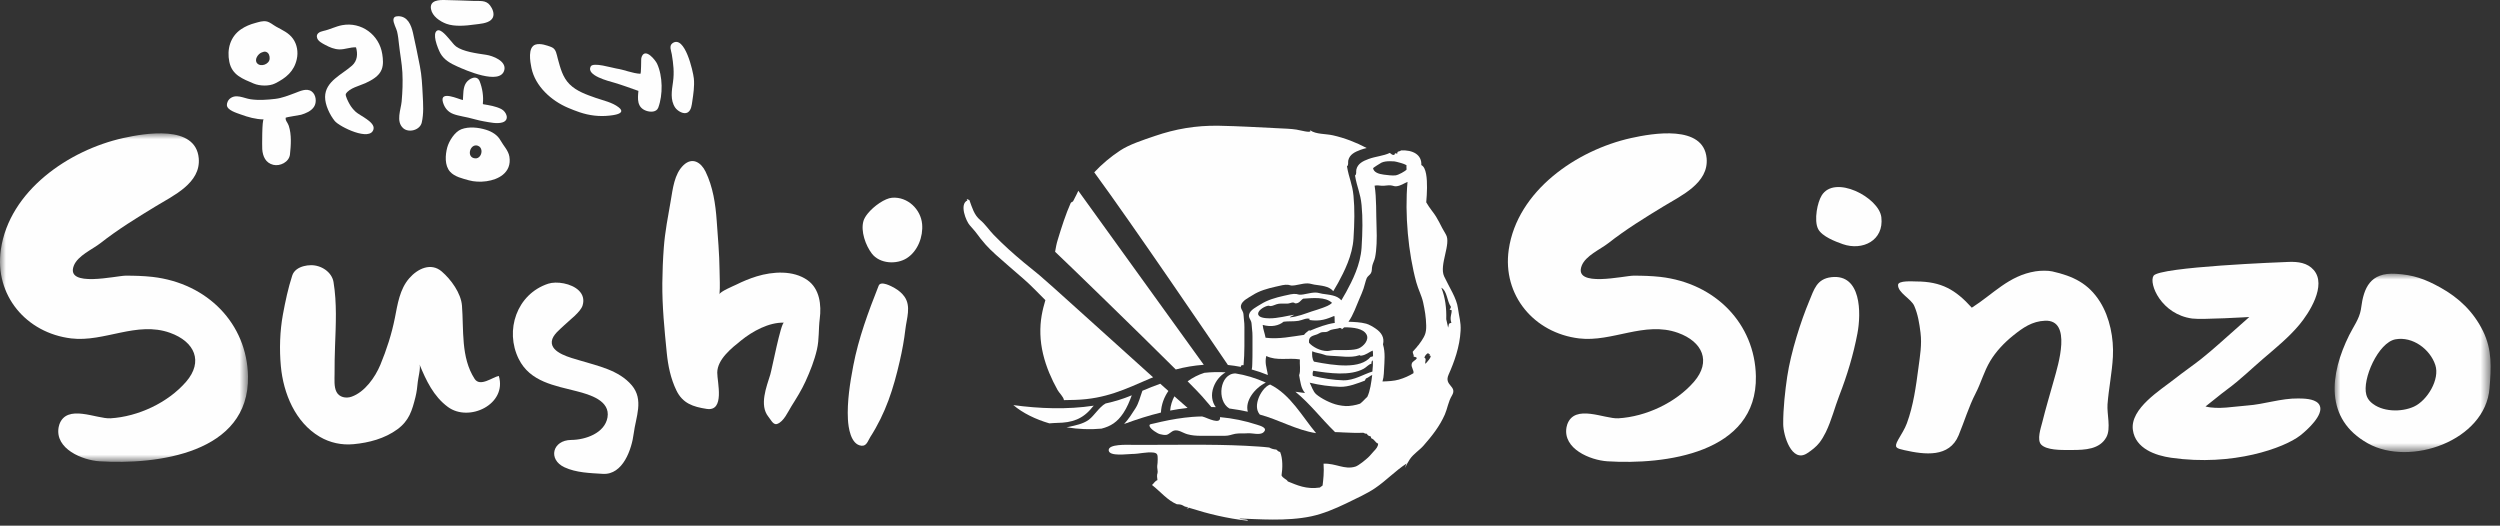 <?xml version="1.0" encoding="UTF-8"?>
<svg width="214px" height="45px" viewBox="0 0 214 45" version="1.1" xmlns="http://www.w3.org/2000/svg" xmlns:xlink="http://www.w3.org/1999/xlink">
    <rect x="0" y="0" width="214" height="45" fill="#333333" stroke="none"/>
    <title>Group 73</title>
    <defs>
        <polygon id="path-1" points="0 0 21.23 0 21.23 28.123 0 28.123"></polygon>
        <polygon id="path-3" points="0 -3.55271368e-15 13.353 -3.55271368e-15 13.353 15.272 0 15.272"></polygon>
    </defs>
    <g id="고객App" stroke="none" stroke-width="1" fill="none" fill-rule="evenodd">
        <g id="주문_메뉴열람" transform="translate(-37, -30)">
            <g id="Group-73" transform="translate(37, 30)">
                <path d="M58.893,9.608 C58.883,9.617 58.87,9.622 58.859,9.629 C58.526,9.824 57.989,9.496 57.797,9.213 C57.355,8.559 57.504,7.752 57.609,7.019 C57.727,6.197 57.64,5.468 57.506,4.651 C57.456,4.343 57.243,3.921 57.572,3.693 C58.622,2.974 59.33,6.107 59.394,6.722 C59.458,7.38 59.352,8.051 59.256,8.703 C59.211,9.005 59.171,9.418 58.893,9.608" id="Fill-1" fill="#FEFEFE"></path>
                <path d="M54.951,4.808 C55.282,4.109 56.105,5.152 56.246,5.454 C56.736,6.51 56.757,8.121 56.347,9.216 C56.189,9.631 55.639,9.601 55.308,9.48 C54.521,9.191 54.578,8.476 54.649,7.781 C53.97,7.544 53.263,7.279 52.568,7.075 C52.126,6.946 50.15,6.468 50.563,5.69 C50.77,5.298 52.387,5.81 52.748,5.863 C53.429,5.965 54.134,6.281 54.81,6.315 C54.898,6.321 54.87,5.146 54.888,5.038 C54.9,4.944 54.923,4.869 54.951,4.808" id="Fill-3" fill="#FEFEFE"></path>
                <path d="M41.096,13.347 C41.292,13.071 41.27,12.601 40.9,12.474 C40.242,12.244 39.874,13.484 40.667,13.556 C40.852,13.574 40.999,13.484 41.096,13.347 M43.045,14.958 C42.3,15.564 41.004,15.677 40.136,15.435 C39.592,15.279 38.917,15.136 38.525,14.697 C38.047,14.161 38.114,13.259 38.283,12.625 C38.435,12.074 38.923,11.278 39.495,11.062 C40.144,10.817 40.959,10.908 41.605,11.109 C42.111,11.269 42.584,11.546 42.846,12.022 C43.096,12.474 43.51,12.871 43.602,13.397 C43.721,14.097 43.474,14.608 43.045,14.958" id="Fill-5" fill="#FEFEFE"></path>
                <path d="M42.194,1.484 C42.159,1.563 42.107,1.636 42.034,1.705 C41.698,2.011 41.061,2.042 40.633,2.099 C39.894,2.203 38.918,2.297 38.205,2.035 C37.66,1.834 37.009,1.392 36.895,0.783 C36.747,-0.004 37.631,-0.012 38.129,0.003 C38.932,0.023 39.737,0.043 40.541,0.079 C41.072,0.103 41.59,-0.013 41.948,0.461 C42.159,0.74 42.333,1.152 42.194,1.484" id="Fill-7" fill="#FEFEFE"></path>
                <path d="M29.609,8.028 C29.517,8.171 29.841,8.765 29.916,8.9 C30.053,9.15 30.231,9.367 30.437,9.561 C30.789,9.896 32.119,10.438 31.974,11.054 C31.713,12.158 29.055,10.85 28.653,10.355 C28.232,9.838 27.822,8.977 27.827,8.299 C27.837,6.952 29.292,6.378 30.143,5.607 C30.594,5.199 30.639,4.613 30.475,4.052 C29.992,4.027 29.537,4.238 29.055,4.229 C28.614,4.22 28.209,4.043 27.827,3.838 C27.593,3.713 27.249,3.539 27.153,3.273 C27.012,2.879 27.366,2.715 27.68,2.648 C28.23,2.533 28.732,2.257 29.289,2.154 C30.935,1.849 32.469,2.98 32.722,4.631 C32.788,5.058 32.832,5.531 32.673,5.943 C32.447,6.533 31.819,6.865 31.279,7.118 C30.772,7.349 29.924,7.53 29.609,8.028" id="Fill-9" fill="#FEFEFE"></path>
                <path d="M24.461,10.07 C24.398,10.309 24.626,10.488 24.715,10.756 C24.969,11.525 24.906,12.42 24.822,13.216 C24.75,13.875 23.966,14.252 23.392,14.109 C22.737,13.947 22.492,13.389 22.448,12.772 C22.434,12.553 22.424,10.216 22.575,10.222 C21.891,10.213 21.228,10.027 20.589,9.791 C20.269,9.672 19.436,9.437 19.422,8.998 C19.416,8.822 19.511,8.595 19.642,8.476 C20.177,7.988 20.849,8.408 21.446,8.496 C22.148,8.599 22.868,8.545 23.569,8.463 C24.152,8.394 24.698,8.168 25.245,7.967 C25.675,7.808 26.24,7.516 26.675,7.824 C27.057,8.094 27.136,8.761 26.878,9.144 C26.631,9.517 26.181,9.701 25.77,9.824 C25.656,9.855 24.469,10.037 24.461,10.07" id="Fill-11" fill="#FEFEFE"></path>
                <path d="M23.031,4.691 C22.984,4.576 22.901,4.48 22.772,4.438 C22.641,4.394 22.54,4.441 22.417,4.484 C22.092,4.595 21.739,5.109 22.01,5.416 C22.316,5.765 23.044,5.504 23.08,5.039 C23.089,4.923 23.076,4.798 23.031,4.691 M20.632,2.506 C20.993,2.259 21.417,2.082 21.85,1.968 C22.155,1.886 22.501,1.765 22.817,1.833 C23.125,1.898 23.365,2.13 23.633,2.278 C24.166,2.578 24.715,2.8 25.084,3.32 C25.438,3.821 25.536,4.461 25.406,5.056 C25.177,6.112 24.478,6.679 23.543,7.144 C23.042,7.392 22.23,7.368 21.723,7.154 C20.769,6.747 19.866,6.434 19.631,5.298 C19.409,4.226 19.705,3.138 20.632,2.506" id="Fill-13" fill="#FEFEFE"></path>
                <path d="M39.199,9.878 C39.066,9.845 38.934,9.807 38.805,9.758 C38.334,9.584 38.05,9.221 37.914,8.746 C37.615,7.697 39.267,8.498 39.624,8.566 L39.624,8.563 C39.668,8.09 39.618,7.512 39.891,7.099 C40.142,6.719 40.83,6.367 41.063,6.967 C41.29,7.543 41.405,8.26 41.331,8.871 C41.337,8.892 41.356,8.895 41.356,8.921 C41.879,9.008 42.431,9.091 42.909,9.333 C43.361,9.565 43.653,10.283 43.006,10.479 C42.534,10.621 41.9,10.469 41.427,10.389 C40.966,10.315 40.523,10.167 40.069,10.066 C39.781,10.001 39.486,9.951 39.199,9.878" id="Fill-15" fill="#FEFEFE"></path>
                <path d="M37.283,3.451 C37.207,3.091 37.206,2.759 37.403,2.627 C37.736,2.41 38.316,3.194 38.502,3.392 C38.671,3.569 38.839,3.832 39.038,3.978 C39.64,4.416 40.764,4.566 41.611,4.691 C42.168,4.771 43.365,5.22 43.169,5.999 C42.831,7.341 39.794,5.98 39.147,5.691 C38.574,5.437 38.007,5.126 37.694,4.558 C37.595,4.377 37.381,3.894 37.283,3.451" id="Fill-17" fill="#FEFEFE"></path>
                <path d="M33.678,1.664 C33.693,1.501 33.801,1.388 34.086,1.387 C34.894,1.387 35.196,2.139 35.35,2.809 C35.568,3.75 35.751,4.718 35.943,5.667 C36.104,6.475 36.139,7.298 36.183,8.119 C36.223,8.908 36.282,9.718 36.1,10.496 C35.945,11.145 34.988,11.391 34.518,10.977 C33.867,10.396 34.319,9.383 34.382,8.676 C34.453,7.855 34.489,7.029 34.444,6.203 C34.4,5.393 34.238,4.596 34.153,3.792 C34.114,3.423 34.076,3.058 33.99,2.696 C33.928,2.43 33.652,1.962 33.678,1.664" id="Fill-19" fill="#FEFEFE"></path>
                <path d="M52.811,9.785 C52.59,9.85 52.325,9.879 52.178,9.896 C51.307,9.994 50.443,9.89 49.614,9.609 C49.301,9.504 48.95,9.367 48.62,9.226 C47.195,8.623 45.813,7.385 45.491,5.813 C45.387,5.309 45.151,4.027 45.848,3.814 C46.262,3.688 46.824,3.883 47.209,4.035 C47.608,4.19 47.645,4.651 47.751,5.039 C47.964,5.814 48.164,6.623 48.754,7.209 C49.367,7.819 50.207,8.101 51.006,8.383 C51.649,8.606 52.408,8.76 52.956,9.185 C53.377,9.513 53.144,9.688 52.811,9.785" id="Fill-21" fill="#FEFEFE"></path>
                <path d="M100.527,33.924 C100.333,34.294 100.2,34.699 100.164,35.145 C100.649,35.049 101.147,34.973 101.658,34.915 C101.385,34.682 100.999,34.344 100.527,33.924" id="Fill-23" fill="#FEFEFE"></path>
                <path d="M107.611,36.359 C106.572,36.019 105.507,35.802 104.426,35.705 C104.43,35.713 104.436,35.726 104.437,35.736 C104.493,36.367 103.353,35.791 103.12,35.717 C103.041,35.692 102.97,35.67 102.9,35.648 C102.62,35.654 102.34,35.665 102.058,35.687 C101.168,35.757 100.284,35.908 99.412,36.1 C99.186,36.15 98.964,36.203 98.74,36.257 C98.508,36.314 98.333,36.296 98.417,36.511 C98.503,36.737 99.063,37.105 99.289,37.163 C99.447,37.202 99.689,37.257 99.854,37.222 C100.083,37.172 100.262,36.923 100.505,36.857 C100.882,36.759 101.254,37.064 101.632,37.168 C102.028,37.279 102.379,37.302 102.789,37.305 C102.999,37.306 103.211,37.306 103.424,37.306 C103.894,37.306 104.374,37.305 104.847,37.305 C105.213,37.305 105.418,37.193 105.744,37.132 C106.072,37.072 106.496,37.116 106.809,37.088 C107.175,37.054 107.848,37.278 108.146,37.012 C108.583,36.627 107.866,36.442 107.611,36.359" id="Fill-25" fill="#FEFEFE"></path>
                <path d="M97.196,34.951 C96.902,35.414 96.601,35.888 96.225,36.29 C96.25,36.281 96.276,36.273 96.3,36.266 C97.34,35.887 98.342,35.564 99.376,35.314 C99.409,34.621 99.645,34.004 100.014,33.467 C99.793,33.271 99.562,33.065 99.319,32.847 C98.811,33.031 98.301,33.231 97.79,33.449 C97.597,33.962 97.496,34.478 97.196,34.951" id="Fill-27" fill="#FEFEFE"></path>
                <path d="M106.204,31.402 C106.234,31.384 106.228,31.355 106.226,31.269 C106.296,31.342 106.363,31.189 106.447,31.275 C106.551,30.211 106.514,29.054 106.522,27.996 C106.524,27.806 106.51,27.576 106.482,27.375 C106.456,27.162 106.458,26.926 106.418,26.773 C106.359,26.561 106.168,26.408 106.231,26.131 C106.323,25.74 106.883,25.48 107.24,25.254 C107.806,24.896 108.47,24.701 109.218,24.535 C109.598,24.447 109.987,24.341 110.274,24.381 C110.38,24.396 110.472,24.439 110.539,24.441 C110.953,24.461 111.419,24.256 111.922,24.259 C112.128,24.259 112.298,24.33 112.5,24.363 C113.095,24.455 113.734,24.479 114.108,24.902 C114.115,24.91 114.121,24.92 114.128,24.927 C114.267,24.683 114.412,24.449 114.534,24.228 C115.071,23.24 115.767,21.88 115.86,20.415 C115.943,19.08 115.97,17.905 115.86,16.769 C115.761,15.727 115.478,15.293 115.301,14.238 C115.458,14.124 115.37,13.91 115.414,13.724 C115.533,13.211 115.989,13.002 116.454,12.829 C116.627,12.762 116.808,12.715 116.989,12.67 C116.078,12.187 115.099,11.809 114.1,11.584 C113.487,11.444 112.65,11.504 112.172,11.164 C112.111,11.175 112.143,11.216 112.175,11.216 C112.167,11.397 111.33,11.15 110.968,11.093 C110.477,11.019 109.977,11.007 109.433,10.98 C107.545,10.889 106.143,10.8 104.339,10.764 C102.346,10.727 100.584,11.052 98.897,11.627 C97.815,11.994 96.665,12.368 95.877,12.89 C95.051,13.436 94.317,14.058 93.667,14.75 C96.877,19.123 103.939,29.519 105.108,31.242 C105.47,31.279 105.835,31.332 106.204,31.402" id="Fill-29" fill="#FEFEFE"></path>
                <path d="M107.725,34.101 C107.551,34.583 107.513,35.097 107.838,35.486 C109.455,35.919 110.976,36.821 112.658,37.078 C111.475,35.667 110.469,33.777 108.722,32.915 C108.258,33.066 107.865,33.709 107.725,34.101" id="Fill-31" fill="#FEFEFE"></path>
                <path d="M102.92,33.949 C103.177,34.246 103.432,34.543 103.687,34.842 C103.815,34.845 103.944,34.842 104.072,34.851 C103.735,34.397 103.646,33.779 103.875,33.146 C104.073,32.595 104.441,32.15 104.91,31.871 C104.3,31.832 103.695,31.849 103.093,31.913 C102.577,32.076 102.09,32.326 101.66,32.64 C102.291,33.277 102.744,33.746 102.92,33.949" id="Fill-33" fill="#FEFEFE"></path>
                <path d="M89.484,25.691 C89.237,26.534 89.021,27.427 89.057,28.603 C89.091,29.749 89.381,30.871 89.817,31.925 C90.025,32.425 90.264,32.912 90.527,33.384 C90.67,33.642 91.026,33.949 91.075,34.251 C91.397,34.246 91.718,34.241 92.043,34.23 C94.647,34.144 96.304,33.326 98.453,32.398 C98.538,32.363 98.621,32.332 98.706,32.298 C95.009,28.98 89.55,24.017 88.963,23.546 C88.069,22.83 87.18,22.103 86.331,21.332 C85.9,20.937 85.479,20.535 85.072,20.117 C84.68,19.715 84.33,19.179 83.897,18.826 C83.386,18.41 83.207,17.752 82.98,17.125 C82.907,17.095 82.835,17.062 82.761,17.039 C82.741,17.056 82.797,17.141 82.807,17.159 C82.099,17.48 82.708,18.947 83.001,19.27 C83.864,20.226 83.537,19.987 84.385,20.957 C85.235,21.926 87.558,23.73 88.454,24.658 C88.792,25.009 89.135,25.352 89.484,25.691" id="Fill-35" fill="#FEFEFE"></path>
                <path d="M123.798,27.326 C123.829,26.402 123.718,25.471 123.377,24.625 C123.89,24.918 123.853,25.781 124.194,26.25 C124.208,26.383 124.114,26.419 124.094,26.521 C124.18,26.523 124.283,26.508 124.261,26.621 C124.272,26.855 124.076,27.193 124.24,27.635 C124.138,27.646 124.058,27.677 124.025,27.75 C124.004,27.847 123.984,27.947 123.961,28.047 C123.91,27.795 123.854,27.548 123.798,27.326 M122.017,31.143 C121.946,30.96 122.149,30.715 121.927,30.621 C121.97,30.443 122.102,30.29 122.27,30.213 C122.269,30.316 122.314,30.34 122.402,30.305 C122.388,30.446 122.295,30.409 122.42,30.441 C122.628,30.495 122.086,31.072 122.017,31.143 M121.674,29.189 C121.591,29.314 121.51,29.427 121.427,29.533 C121.375,29.579 121.331,29.631 121.294,29.695 C121.178,29.834 121.058,29.965 120.932,30.104 C120.925,30.283 121.039,30.355 121.016,30.549 C121.039,30.525 121.228,30.556 121.283,30.646 C121.193,30.869 120.91,30.89 120.844,31.14 C120.763,31.433 121.06,31.701 120.988,31.949 C120.613,32.172 120.222,32.355 119.737,32.496 C119.328,32.614 118.807,32.64 118.341,32.654 C118.37,32.541 118.401,32.429 118.419,32.316 C118.455,32.092 118.463,31.867 118.474,31.641 C118.508,30.924 118.597,30.185 118.384,29.484 C118.53,28.877 118.23,28.457 117.776,28.141 C117.54,27.975 117.191,27.773 116.945,27.707 C116.453,27.576 115.922,27.56 115.427,27.541 C115.842,26.974 116.095,26.189 116.366,25.576 C116.499,25.279 116.617,24.996 116.723,24.693 C116.821,24.407 116.878,24.082 116.994,23.805 C117.065,23.644 117.254,23.549 117.35,23.387 C117.462,23.195 117.409,23.002 117.471,22.736 C117.527,22.501 117.655,22.285 117.706,22.039 C117.843,21.367 117.872,20.43 117.834,19.467 C117.784,18.242 117.838,16.963 117.666,15.892 C117.884,15.849 118.032,15.877 118.268,15.9 C118.486,15.924 118.789,15.841 119.038,15.867 C119.232,15.884 119.359,15.959 119.499,15.947 C119.893,15.917 120.168,15.699 120.484,15.568 C120.235,18.364 120.552,21.672 121.237,24.172 C121.405,24.787 121.694,25.305 121.819,25.881 C121.957,26.525 122.068,27.119 122.083,27.871 C122.094,28.508 121.957,28.753 121.674,29.189 M117.324,30.551 C116.439,31.611 114.297,31.31 112.477,30.955 C112.316,30.736 112.298,30.366 112.325,30.07 C112.628,30.209 112.99,30.233 113.323,30.352 C113.511,30.423 113.621,30.446 113.879,30.453 C114.682,30.476 115.642,30.658 116.33,30.416 C116.432,30.359 116.439,30.495 116.525,30.441 C116.924,30.394 117.173,30.15 117.497,30.008 C117.548,30.134 117.512,30.328 117.532,30.479 C117.489,30.539 117.398,30.532 117.324,30.551 M117.476,31.806 C116.75,32.016 115.923,32.577 114.978,32.555 C114.136,32.534 113.228,32.387 112.384,32.18 C112.346,32.079 112.351,31.849 112.42,31.737 C113.797,31.953 115.584,32.203 116.743,31.557 C116.977,31.429 117.132,31.203 117.395,31.129 C117.398,30.96 117.404,30.917 117.507,30.847 C117.542,31.131 117.511,31.469 117.476,31.806 M117.039,33.975 C116.838,34.146 116.653,34.387 116.421,34.555 C116.058,34.688 115.517,34.773 115.196,34.758 C114.99,34.748 114.787,34.721 114.542,34.669 C113.908,34.536 113.075,34.101 112.666,33.748 C112.398,33.517 112.264,33.055 112.109,32.758 C112.965,32.965 113.826,33.082 114.703,33.111 C115.434,33.135 116.249,32.797 116.826,32.584 C116.866,32.531 116.885,32.451 116.927,32.398 C117.122,32.339 117.317,32.136 117.461,32.101 C117.382,32.722 117.289,33.464 117.039,33.975 M112.744,28.62 C112.874,28.574 112.993,28.476 113.114,28.447 C113.265,28.411 113.425,28.441 113.563,28.408 C113.708,28.373 113.811,28.273 113.933,28.236 C114.214,28.151 114.47,28.158 114.697,28.069 C114.77,28.092 114.867,28.098 114.855,28.188 C114.942,28.151 114.987,28.061 115.073,28.019 C115.869,28.015 116.688,28.123 116.968,28.623 C117.236,29.097 116.708,29.652 116.312,29.821 C115.842,30.019 114.966,29.954 114.267,29.963 C114.029,29.965 113.809,30.047 113.611,30.047 C113.015,30.051 112.358,29.695 112.054,29.341 C111.982,28.793 112.371,28.749 112.744,28.62 M111.626,28.664 C110.584,28.805 109.452,29.055 108.332,28.909 C108.267,28.53 108.123,28.212 108.085,27.812 C108.831,28.025 109.478,27.873 109.877,27.538 C110.289,27.481 110.713,27.534 111.146,27.463 C111.503,27.405 111.835,27.181 112.134,27.302 C112.144,27.382 112.049,27.322 112.047,27.388 C113.05,27.541 113.591,27.295 114.22,27.041 C114.269,27.212 114.223,27.458 114.261,27.638 C113.488,27.758 112.825,28.019 112.17,28.294 C112.117,28.334 112.128,28.273 112.049,28.278 C111.903,28.4 111.738,28.501 111.626,28.664 M107.696,26.847 C107.706,26.525 108.285,26.206 108.556,26.172 C108.629,26.163 108.696,26.207 108.774,26.202 C108.992,26.186 109.214,26.031 109.468,26 C109.731,25.967 110.014,26.007 110.26,25.984 C110.46,25.965 110.679,25.807 110.856,25.965 C111.216,26 111.324,25.704 111.553,25.565 C112.333,25.519 113.451,25.376 114.024,25.927 C113.805,26.142 113.485,26.249 113.199,26.357 C112.904,26.472 112.597,26.555 112.296,26.654 C111.696,26.855 111.095,27.106 110.421,27.168 C110.395,27.159 110.412,27.142 110.424,27.142 C110.522,27.053 110.678,27.036 110.773,26.943 C110.205,27.025 109.355,27.259 108.655,27.249 C108.299,27.244 107.687,27.201 107.696,26.847 M118.244,13.928 C118.346,13.878 118.465,13.845 118.59,13.826 C118.848,13.787 119.134,13.801 119.363,13.815 C119.451,13.82 120.472,14.067 120.401,14.193 C120.361,14.263 120.437,14.494 120.379,14.547 C120.284,14.638 119.74,14.98 119.446,15.013 C119.189,15.039 118.772,14.994 118.463,14.951 C118.004,14.894 117.599,14.751 117.535,14.403 C117.529,14.363 118.173,13.963 118.244,13.928 M125.027,28.305 C125.066,27.553 124.896,27.123 124.801,26.391 C124.689,25.522 124.067,24.619 123.619,23.658 C123.168,22.686 124.252,20.853 123.764,20.064 C123.268,19.263 123.161,18.789 122.568,18.037 C122.388,17.81 122.236,17.564 122.086,17.32 C122.121,16.91 122.148,16.498 122.152,16.08 C122.16,15.31 122.097,14.328 121.666,14.131 C121.716,13.221 120.911,12.824 119.931,12.875 C119.847,12.955 119.727,12.947 119.651,12.995 C119.575,13.047 119.648,13.107 119.614,13.131 C119.541,13.183 119.313,13.065 119.397,13.117 C119.485,13.165 119.293,13.183 119.388,13.254 C119.132,13.301 119.098,13.148 118.96,13.091 C118.441,13.346 117.742,13.388 117.145,13.612 C116.68,13.785 116.224,13.998 116.105,14.509 C116.06,14.695 116.15,14.906 115.989,15.023 C116.168,16.078 116.451,16.512 116.551,17.554 C116.66,18.689 116.634,19.865 116.551,21.199 C116.457,22.663 115.763,24.024 115.223,25.013 C115.102,25.234 114.957,25.469 114.819,25.712 C114.812,25.703 114.805,25.694 114.798,25.685 C114.426,25.263 113.782,25.237 113.191,25.147 C112.988,25.115 112.819,25.043 112.611,25.043 C112.109,25.043 111.644,25.244 111.229,25.226 C111.161,25.224 111.069,25.18 110.965,25.166 C110.678,25.127 110.287,25.233 109.906,25.318 C109.16,25.486 108.496,25.681 107.932,26.037 C107.572,26.265 107.012,26.523 106.923,26.916 C106.86,27.192 107.05,27.345 107.107,27.556 C107.149,27.711 107.146,27.946 107.173,28.158 C107.2,28.36 107.214,28.59 107.212,28.782 C107.206,29.564 107.225,30.347 107.196,31.13 C107.19,31.275 107.192,31.467 107.144,31.628 C107.619,31.76 108.084,31.917 108.528,32.102 C108.517,32.036 108.506,31.97 108.494,31.897 C108.418,31.451 108.256,31.067 108.391,30.474 C109.304,30.914 110.279,30.607 111.268,30.764 C111.234,31.203 111.355,31.732 111.206,32.117 C111.309,32.664 111.362,33.246 111.695,33.616 C111.696,33.637 111.682,33.638 111.668,33.637 C111.399,33.605 111.139,33.572 110.888,33.534 C112.177,34.597 113.06,35.797 114.28,36.987 C114.52,36.987 114.763,37.008 114.999,37.017 C115.565,37.041 116.131,37.073 116.698,37.043 C116.79,37.083 116.871,37.137 117.017,37.131 C117.044,37.281 117.196,37.319 117.341,37.363 C117.354,37.425 117.36,37.495 117.404,37.531 C117.666,37.611 117.71,37.887 117.966,37.972 C117.975,38.213 117.791,38.428 117.611,38.613 C117.44,38.793 117.285,39.002 117.111,39.16 C116.911,39.346 116.307,39.855 116.013,39.945 C115.078,40.227 114.349,39.649 113.297,39.689 C113.349,40.43 113.275,41.055 113.214,41.555 C113.153,41.627 113.046,41.66 112.989,41.732 C111.814,41.91 111.022,41.525 110.236,41.211 C110.153,41.027 109.825,40.958 109.7,40.695 C109.797,40.068 109.811,39.241 109.578,38.69 C109.419,38.667 109.353,38.56 109.253,38.483 C109.008,38.464 108.81,38.4 108.644,38.307 C108.342,38.268 108.038,38.248 107.736,38.225 C104.722,38.012 101.713,38.079 98.709,38.079 L96.944,38.079 C96.487,38.079 94.846,37.992 94.905,38.558 C94.963,39.095 96.484,38.859 96.914,38.859 C97.504,38.859 98.156,38.667 98.735,38.739 C99.122,38.786 99.09,38.992 99.099,39.312 C99.102,39.519 99.085,39.678 99.058,39.889 C99.039,40.029 99.129,40.389 99.087,40.49 C99.014,40.662 99.049,40.894 99.077,41.096 C98.855,41.186 98.765,41.386 98.612,41.515 C99.356,42.099 99.93,42.827 100.741,43.164 C101.38,43.166 101.21,43.39 101.679,43.401 C101.739,43.411 101.711,43.455 101.68,43.455 C101.483,43.439 101.609,43.554 101.736,43.506 C101.775,43.411 101.836,43.496 101.901,43.501 C103.417,43.98 105.016,44.377 106.804,44.576 C106.86,44.422 106.245,44.496 106.087,44.385 C107.625,44.427 110.138,44.648 112.26,44.194 C113.255,43.982 114.312,43.535 115.233,43.092 C116.136,42.654 117.064,42.226 117.703,41.789 C118.666,41.137 119.456,40.284 120.409,39.673 C120.344,39.752 120.327,39.908 120.271,40.058 C120.396,39.795 120.527,39.533 120.687,39.301 C120.998,38.851 121.512,38.535 121.854,38.144 C122.551,37.348 123.225,36.514 123.68,35.478 C123.895,34.991 123.97,34.383 124.284,33.861 C124.785,33.033 123.57,33.025 124.001,32.066 C124.482,30.99 124.956,29.685 125.027,28.305" id="Fill-37" fill="#FEFEFE"></path>
                <path d="M103.043,31.225 L92.303,16.329 C92.303,16.329 92.053,16.88 91.86,17.222 C91.809,17.297 91.678,17.298 91.647,17.39 C91.235,18.306 90.871,19.445 90.546,20.514 C90.44,20.854 90.372,21.201 90.317,21.552 C91.49,22.656 97.313,28.311 100.646,31.628 C101.42,31.421 102.21,31.287 103.043,31.225" id="Fill-39" fill="#FEFEFE"></path>
                <path d="M86.742,34.676 C87.555,35.366 88.641,35.892 89.825,36.24 C90.054,36.225 90.28,36.201 90.48,36.2 C91.762,36.186 92.697,35.888 93.525,34.832 C93.557,34.791 93.594,34.762 93.626,34.725 C91.364,35.071 88.957,34.979 86.742,34.676" id="Fill-41" fill="#FEFEFE"></path>
                <path d="M93.147,35.97 C92.688,36.286 92.052,36.415 91.519,36.534 C91.45,36.55 91.372,36.565 91.297,36.577 C92.304,36.743 93.329,36.782 94.287,36.691 C95.076,36.491 95.645,36.132 96.16,35.355 C96.49,34.858 96.682,34.363 96.88,33.837 C96.168,34.136 95.415,34.369 94.636,34.539 C94.088,34.835 93.644,35.628 93.147,35.97" id="Fill-43" fill="#FEFEFE"></path>
                <path d="M105.232,34.967 C105.764,35.038 106.292,35.131 106.813,35.242 C106.555,34.33 107.387,33.229 108.353,32.75 C107.469,32.355 106.605,32.097 105.752,31.965 C104.405,31.974 104.127,34.309 105.232,34.967" id="Fill-45" fill="#FEFEFE"></path>
                <g id="Group-49" transform="translate(0, 11.414)">
                    <mask id="mask-2" fill="white">
                        <use xlink:href="#path-1"></use>
                    </mask>
                    <g id="Clip-48"></g>
                    <path d="M13.047,12.288 C12.3,12.205 11.519,12.183 10.761,12.183 C9.965,12.183 5.584,13.241 6.316,11.336 C6.648,10.469 7.915,9.934 8.599,9.399 C10.087,8.23 11.708,7.232 13.322,6.25 C14.831,5.329 17.202,4.262 17.012,2.133 C16.75,-0.768 12.377,-0.002 10.55,0.402 C5.899,1.432 0.798,4.914 0.073,9.955 C-0.488,13.862 2.25,17.092 6.099,17.555 C8.93,17.893 11.699,16.053 14.554,17.074 C16.676,17.834 17.425,19.536 15.93,21.264 C14.379,23.055 11.826,24.251 9.459,24.393 C8.275,24.465 5.708,23.121 5.078,24.926 C5.053,25.004 5.031,25.081 5.019,25.156 C4.681,27.014 7.069,27.982 8.523,28.073 C13.374,28.379 21.361,27.43 21.229,20.785 C21.139,16.309 17.776,12.827 13.047,12.288" id="Fill-47" fill="#FEFEFE" mask="url(#mask-2)"></path>
                </g>
                <path d="M142.123,23.702 C141.375,23.619 140.595,23.597 139.836,23.597 C139.04,23.597 134.659,24.655 135.392,22.75 C135.724,21.883 136.991,21.348 137.674,20.813 C139.162,19.644 140.783,18.646 142.397,17.664 C143.907,16.743 146.278,15.676 146.087,13.547 C145.825,10.646 141.452,11.412 139.625,11.816 C134.973,12.846 129.873,16.328 129.148,21.369 C128.588,25.276 131.325,28.506 135.174,28.969 C138.006,29.307 140.774,27.467 143.629,28.488 C145.752,29.248 146.5,30.95 145.006,32.678 C143.454,34.469 140.901,35.665 138.534,35.807 C137.35,35.879 134.784,34.535 134.154,36.34 C134.128,36.418 134.107,36.495 134.094,36.57 C133.757,38.428 136.144,39.396 137.599,39.487 C142.45,39.793 150.436,38.844 150.304,32.199 C150.214,27.723 146.852,24.241 142.123,23.702" id="Fill-50" fill="#FEFEFE"></path>
                <path d="M40.629,32.433 C39.436,30.595 39.707,28.242 39.545,26.162 C39.46,25.091 38.606,23.921 37.814,23.24 C36.885,22.441 35.74,23.005 35.033,23.818 C34.209,24.763 34.036,26.035 33.801,27.22 C33.526,28.593 33.096,29.93 32.559,31.224 C32.115,32.291 31.228,33.559 30.092,33.958 C29.614,34.127 29.038,34.007 28.804,33.548 C28.576,33.108 28.641,32.477 28.639,31.996 C28.636,31.203 28.651,30.412 28.68,29.617 C28.747,27.792 28.847,25.959 28.55,24.146 C28.41,23.294 27.505,22.683 26.603,22.701 C26.405,22.704 26.204,22.728 26.013,22.779 C25.558,22.894 25.158,23.15 25.017,23.581 C24.663,24.664 24.425,25.8 24.218,26.917 C23.956,28.331 23.908,29.911 24.041,31.341 C24.256,33.671 25.272,36.156 27.373,37.39 C28.249,37.904 29.249,38.116 30.258,38.022 C31.575,37.902 32.928,37.543 34.008,36.755 C35.021,36.013 35.27,35.157 35.564,33.988 C35.669,33.562 35.722,33.128 35.761,32.693 C35.79,32.376 36.026,31.478 35.912,31.197 C36.474,32.567 37.114,33.931 38.338,34.834 C40.144,36.171 43.421,34.611 42.7,32.181 C42.192,32.262 41.101,33.158 40.629,32.433" id="Fill-52" fill="#FEFEFE"></path>
                <path d="M49.609,30.847 C48.904,30.63 47.12,30.224 47.235,29.21 C47.297,28.663 47.943,28.187 48.304,27.835 C48.724,27.424 49.692,26.72 49.868,26.153 C50.032,25.617 49.875,25.191 49.552,24.873 C48.916,24.249 47.632,24.052 46.924,24.286 C44.227,25.175 43.192,28.288 44.402,30.726 C45.38,32.697 47.484,33.002 49.393,33.496 C50.457,33.771 52.253,34.284 52.002,35.73 C51.763,37.089 50.102,37.65 48.901,37.659 C47.277,37.671 46.888,39.339 48.321,40.001 C49.334,40.47 50.509,40.493 51.598,40.562 C53.338,40.671 54.08,38.424 54.246,37.106 C54.423,35.704 55.13,34.226 54.082,32.984 C52.978,31.677 51.162,31.32 49.609,30.847" id="Fill-54" fill="#FEFEFE"></path>
                <path d="M78.933,19.172 C78.82,17.924 77.701,16.822 76.363,16.926 C75.749,16.975 74.804,17.63 74.277,18.281 C74.101,18.5 73.972,18.717 73.914,18.91 C73.658,19.787 74.094,21.004 74.63,21.707 C75.309,22.592 76.758,22.656 77.629,22.096 C78.563,21.494 79.034,20.257 78.933,19.172" id="Fill-56" fill="#FEFEFE"></path>
                <path d="M76.589,24.662 C76.337,24.516 75.392,23.998 75.213,24.455 C74.33,26.687 73.49,28.949 73.039,31.312 C72.759,32.777 72.503,34.403 72.582,35.894 C72.618,36.57 72.81,38.055 73.74,38.154 C74.188,38.201 74.288,37.737 74.496,37.412 C75.822,35.34 76.474,33.292 77.02,30.908 C77.228,30.005 77.396,29.101 77.501,28.182 C77.606,27.265 78.009,26.221 77.418,25.387 C77.213,25.097 76.921,24.853 76.589,24.662" id="Fill-58" fill="#FEFEFE"></path>
                <path d="M69.126,23.986 C67.906,23.118 66.147,23.24 64.783,23.653 C64.178,23.838 63.595,24.081 63.028,24.363 C62.806,24.472 61.608,24.965 61.589,25.197 C61.65,24.511 61.599,23.825 61.594,23.138 C61.581,21.736 61.448,20.308 61.351,18.908 C61.25,17.463 61.032,16.002 60.394,14.688 C60.017,13.911 59.272,13.412 58.506,14.14 C57.716,14.894 57.592,16.172 57.415,17.187 C57.186,18.507 56.927,19.815 56.825,21.154 C56.747,22.177 56.705,23.195 56.695,24.222 C56.677,26.232 56.877,28.208 57.075,30.207 C57.185,31.312 57.412,32.414 57.9,33.421 C58.439,34.533 59.325,34.822 60.493,35.002 C62.073,35.244 61.391,32.683 61.397,31.898 C61.406,30.755 62.623,29.798 63.436,29.146 C64.411,28.357 65.818,27.578 67.11,27.62 C66.843,27.613 66.084,31.578 65.934,32.068 C65.613,33.115 64.98,34.681 65.771,35.668 C65.98,35.931 66.143,36.273 66.388,36.304 C66.432,36.31 66.48,36.305 66.529,36.287 C67.092,36.093 67.452,35.24 67.751,34.765 C68.18,34.084 68.609,33.397 68.944,32.664 C69.35,31.774 69.715,30.859 69.933,29.906 C70.132,29.034 70.057,28.172 70.17,27.293 C70.324,26.105 70.167,24.725 69.126,23.986" id="Fill-60" fill="#FEFEFE"></path>
                <g id="Group-64" transform="translate(199.845, 23.427)">
                    <mask id="mask-4" fill="white">
                        <use xlink:href="#path-3"></use>
                    </mask>
                    <g id="Clip-63"></g>
                    <path d="M2.715,10.374 C2.779,10.605 2.904,10.82 3.11,11.007 C4.035,11.851 5.717,11.873 6.79,11.379 C7.935,10.851 9.022,9.042 8.618,7.819 C8.166,6.454 6.672,5.353 5.208,5.618 C3.738,5.884 2.335,9.044 2.715,10.374 M2.244,3.091 C2.254,3.04 2.262,2.989 2.267,2.938 C2.488,1.22 3.035,-0.122 5.239,0.009 C6.749,0.1 7.738,0.458 9.037,1.177 C10.634,2.062 11.886,3.254 12.699,4.909 C13.495,6.53 13.4,8.056 13.258,9.809 C12.894,14.301 6.454,16.545 2.846,14.526 C-0.904,12.433 -0.403,8.583 1.248,5.257 C1.61,4.526 2.094,3.901 2.244,3.091" id="Fill-62" fill="#FEFEFE" mask="url(#mask-4)"></path>
                </g>
                <path d="M177.114,38.52 C176.38,38.527 175.189,38.527 174.73,38.062 C174.336,37.661 174.697,36.627 174.813,36.166 C175.118,34.939 175.482,33.722 175.83,32.481 C176.168,31.271 177.388,27.365 175.062,27.454 C173.953,27.497 173.167,28.046 172.319,28.728 C171.567,29.335 170.857,30.077 170.36,30.91 C169.828,31.797 169.578,32.771 169.114,33.669 C168.519,34.822 168.152,36.072 167.657,37.265 C166.861,39.183 164.764,38.928 163.017,38.534 C162.327,38.376 162.094,38.332 162.489,37.632 C162.747,37.172 163.045,36.734 163.228,36.234 C163.79,34.71 164.011,33.055 164.218,31.484 C164.352,30.465 164.524,29.501 164.396,28.478 C164.3,27.704 164.176,26.907 163.859,26.183 C163.592,25.57 162.447,25.057 162.473,24.388 C162.489,23.996 163.719,24.091 164.028,24.093 C166.188,24.097 167.395,24.8 168.786,26.339 C170.626,25.171 171.95,23.589 174.242,23.226 C174.666,23.158 175.317,23.15 175.675,23.232 C177.442,23.632 178.765,24.249 179.761,25.832 C180.605,27.175 180.949,28.968 180.864,30.541 C180.79,31.91 180.507,33.248 180.404,34.606 C180.341,35.419 180.707,36.667 180.313,37.408 C179.744,38.474 178.461,38.515 177.39,38.519 C177.309,38.519 177.217,38.52 177.114,38.52" id="Fill-65" fill="#FEFEFE"></path>
                <path d="M156.292,36.99 C156.134,37.314 155.954,37.619 155.747,37.89 C155.472,38.246 155.055,38.567 154.68,38.808 C153.377,39.642 152.651,37.293 152.643,36.312 C152.628,35.014 152.817,33.367 152.985,32.242 C153.304,30.117 154.17,27.443 154.865,25.784 C155.284,24.785 155.501,23.875 156.767,23.726 C159.334,23.429 159.324,26.802 158.997,28.537 C158.654,30.349 158.109,32.152 157.438,33.875 C157.066,34.835 156.773,36.004 156.292,36.99" id="Fill-67" fill="#FEFEFE"></path>
                <path d="M155.512,18.062 C155.589,17.542 155.748,17.041 155.933,16.737 C157.043,14.911 160.844,16.903 161.043,18.592 C161.28,20.595 159.425,21.485 157.745,20.9 C157.103,20.674 155.972,20.243 155.637,19.611 C155.442,19.242 155.427,18.64 155.512,18.062" id="Fill-69" fill="#FEFEFE"></path>
                <path d="M198.428,34.512 C198.041,34.122 197.199,34.114 196.742,34.108 C195.255,34.087 193.815,34.611 192.363,34.712 C191.253,34.791 189.869,35.074 188.791,34.794 C189.402,34.329 189.995,33.812 190.66,33.322 C191.75,32.521 192.718,31.574 193.742,30.695 C194.809,29.781 195.908,28.89 196.815,27.808 C197.664,26.796 199.192,24.419 198.054,23.113 C197.508,22.487 196.713,22.392 195.911,22.42 C195.424,22.437 184.821,22.838 184.341,23.609 C183.919,24.283 185,26.909 187.656,27.268 C188.485,27.378 192.54,27.136 192.54,27.136 C192.54,27.136 190.322,29.108 190.042,29.353 C189.506,29.824 188.968,30.296 188.407,30.738 C187.672,31.315 186.9,31.843 186.167,32.421 C184.953,33.383 182.32,34.964 182.574,36.807 C182.795,38.4 184.505,38.991 185.851,39.184 C191.168,39.947 195.548,38.325 196.891,37.283 C197.479,36.826 198.961,35.492 198.556,34.689 C198.523,34.622 198.48,34.566 198.428,34.512" id="Fill-71" fill="#FEFEFE"></path>
            </g>
        </g>
    </g>
</svg>